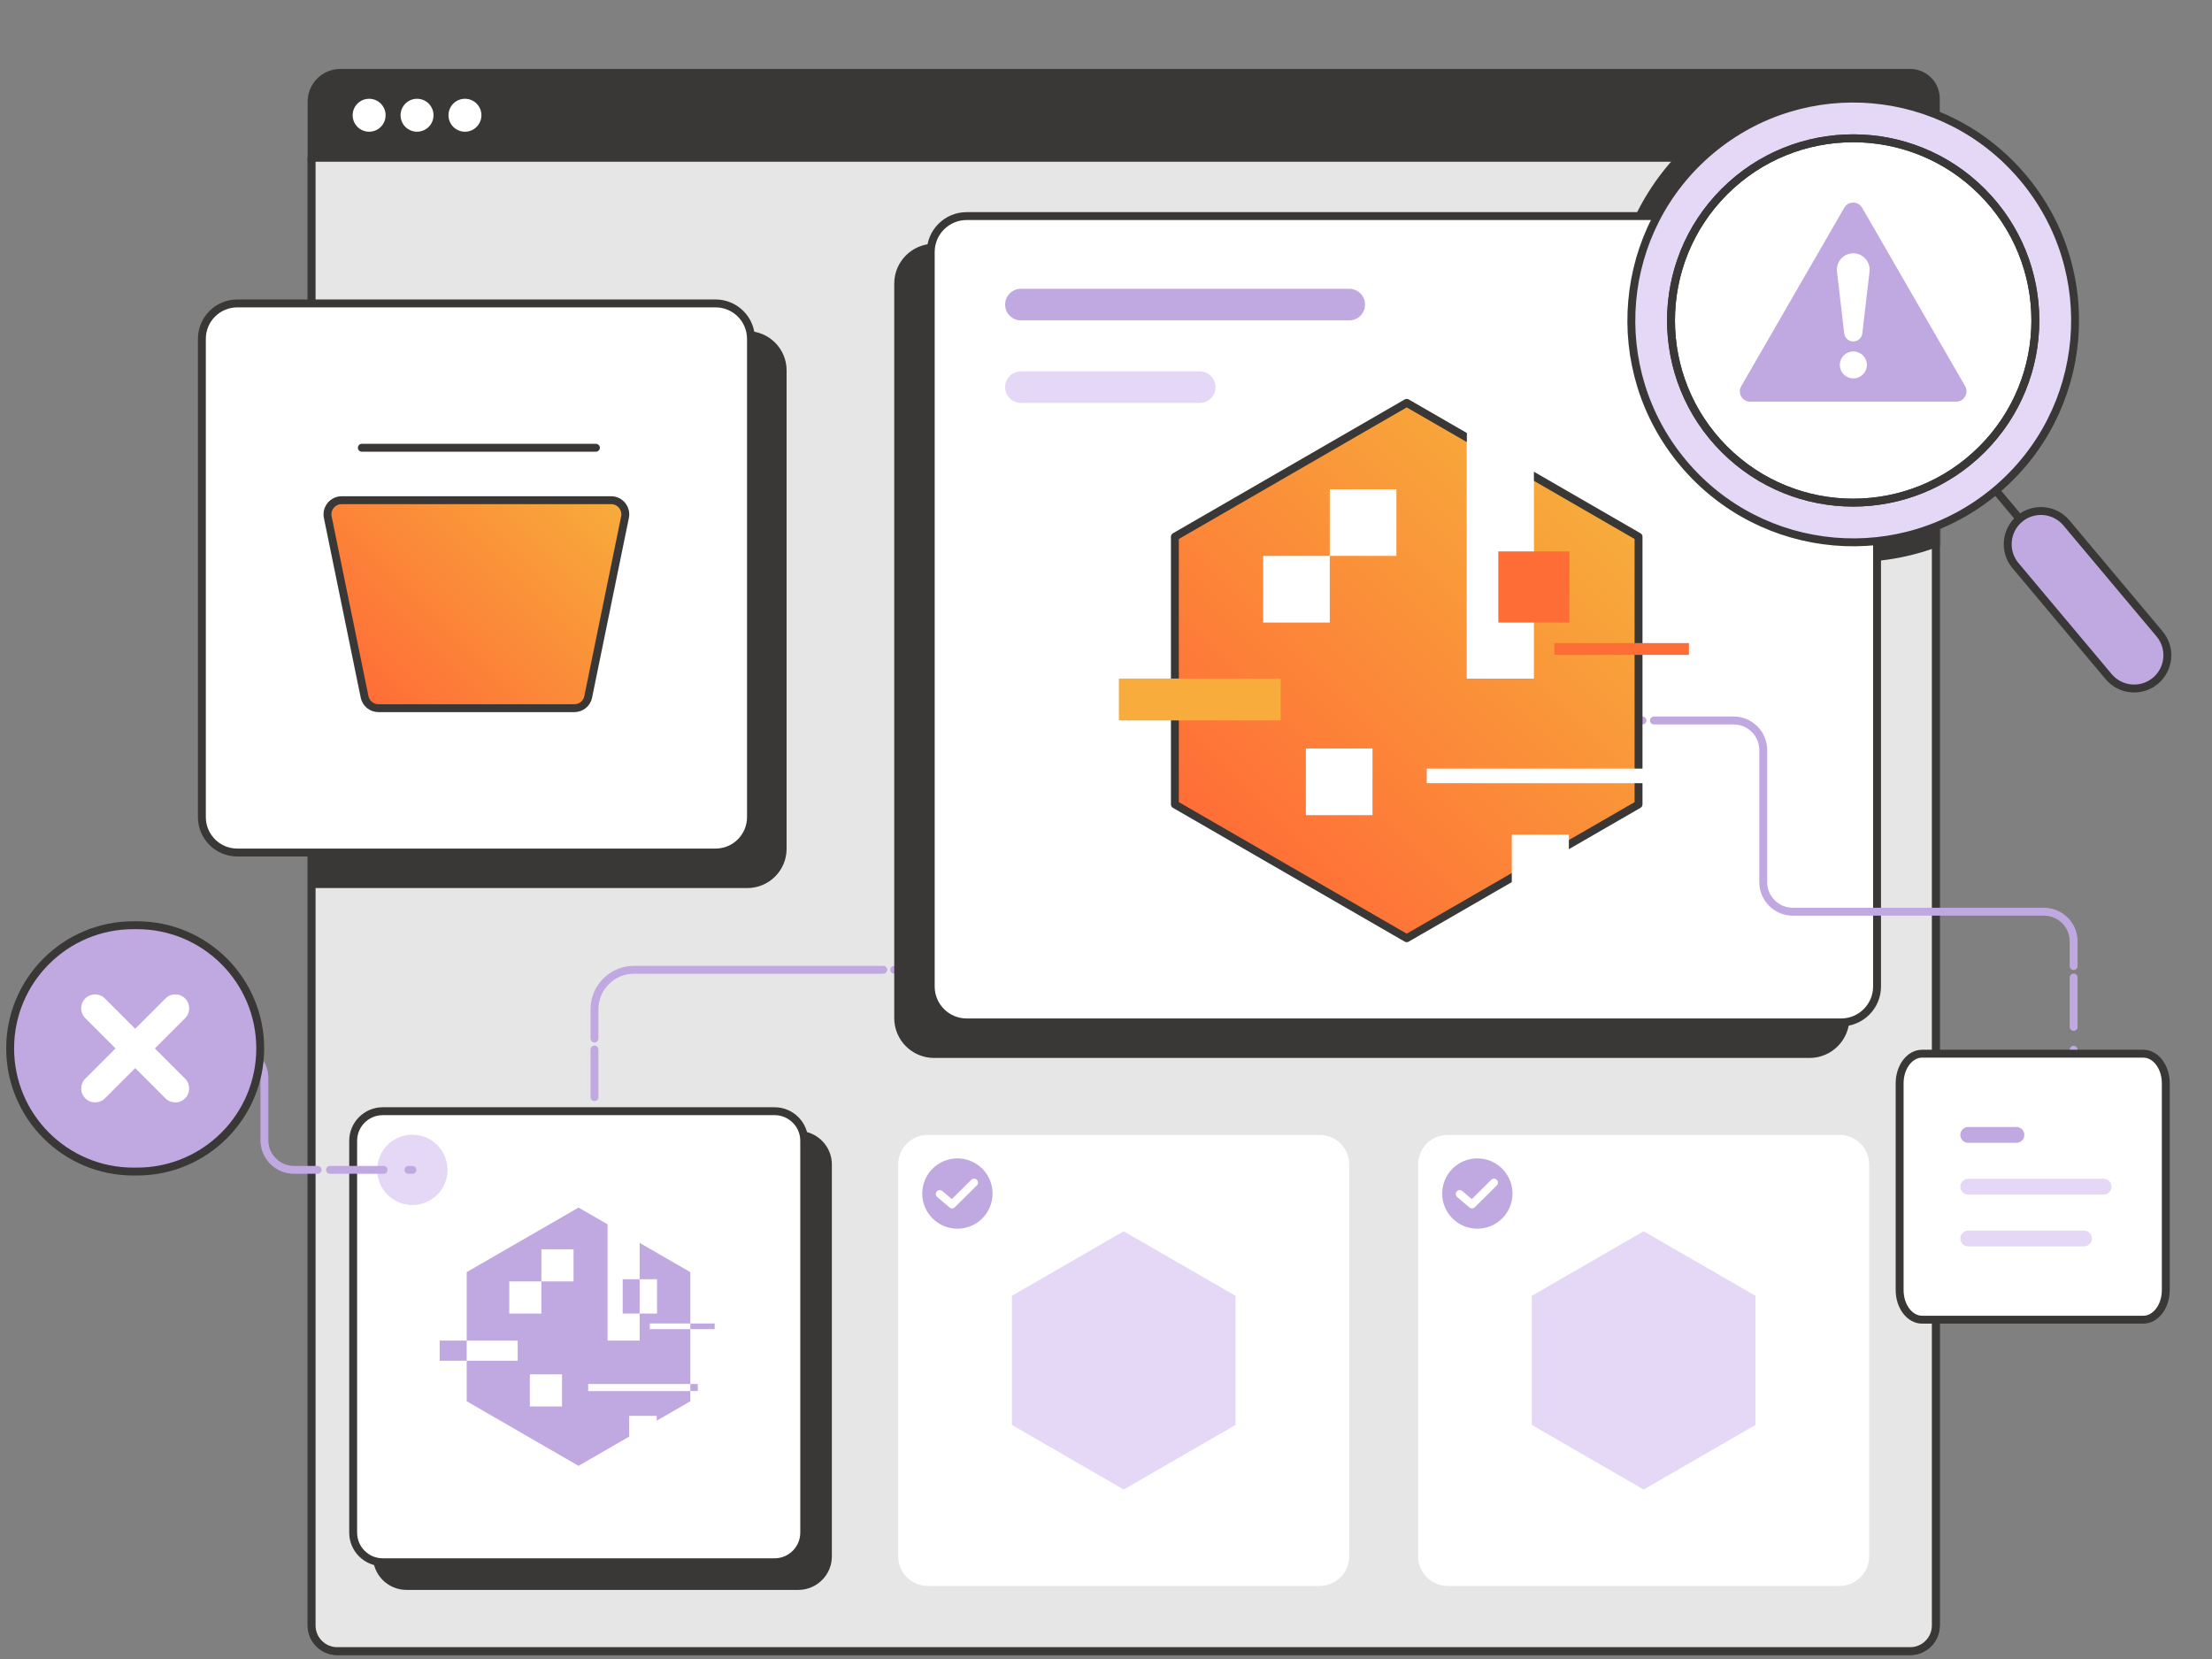 <svg width="560" height="420" viewBox="0 0 560 420" fill="none" xmlns="http://www.w3.org/2000/svg">
<rect x="0" y="0" width="560" height="420" fill="#808080" stroke="none"/>
<path d="M78.88 39.886H490.08V411.516C490.08 415.096 487.17 418.006 483.59 418.006H85.38C81.8 418.006 78.89 415.096 78.89 411.516V39.886H78.88Z" stroke="#3A3836" stroke-width="2" stroke-miterlimit="10"/>
<path d="M78.88 39.886H490.08V411.516C490.08 415.096 487.17 418.006 483.59 418.006H85.38C81.8 418.006 78.89 415.096 78.89 411.516V39.886H78.88Z" fill="#E6E6E6" stroke="#3A3836" stroke-width="2" stroke-miterlimit="10"/>
<path d="M483.59 17.456H86.15C81.59 17.456 77.88 21.166 77.88 25.726V40.886H491.08V24.946C491.08 20.816 487.72 17.456 483.59 17.456Z" fill="#3A3836"/>
<path d="M93.45 33.346C95.753 33.346 97.62 31.479 97.62 29.176C97.62 26.873 95.753 25.006 93.45 25.006C91.147 25.006 89.28 26.873 89.28 29.176C89.28 31.479 91.147 33.346 93.45 33.346Z" fill="white"/>
<path d="M105.58 33.346C107.883 33.346 109.75 31.479 109.75 29.176C109.75 26.873 107.883 25.006 105.58 25.006C103.277 25.006 101.41 26.873 101.41 29.176C101.41 31.479 103.277 33.346 105.58 33.346Z" fill="white"/>
<path d="M117.71 33.346C120.013 33.346 121.88 31.479 121.88 29.176C121.88 26.873 120.013 25.006 117.71 25.006C115.407 25.006 113.54 26.873 113.54 29.176C113.54 31.479 115.407 33.346 117.71 33.346Z" fill="white"/>
<path d="M150.5 284.316V283.316" stroke="#C0A8E1" stroke-width="2" stroke-linecap="round" stroke-linejoin="round"/>
<path d="M150.5 277.746V265.696" stroke="#C0A8E1" stroke-width="2" stroke-linecap="round" stroke-linejoin="round"/>
<path d="M150.5 262.916V255.516C150.5 249.996 154.98 245.516 160.5 245.516H223.61" stroke="#C0A8E1" stroke-width="2" stroke-linecap="round" stroke-linejoin="round"/>
<path d="M226.39 245.516H227.39" stroke="#C0A8E1" stroke-width="2" stroke-linecap="round" stroke-linejoin="round"/>
<path d="M458.11 62.706H236.48C231.46 62.706 227.39 66.776 227.39 71.796V257.746C227.39 262.766 231.46 266.836 236.48 266.836H458.11C463.13 266.836 467.2 262.766 467.2 257.746V71.796C467.2 66.776 463.13 62.706 458.11 62.706Z" fill="#3A3836" stroke="#3A3836" stroke-width="2" stroke-miterlimit="10"/>
<mask id="mask0_4309_27740" style="mask-type:luminance" maskUnits="userSpaceOnUse" x="79" y="39" width="412" height="380">
<path d="M79.61 39.886H490.81V411.516C490.81 415.096 487.9 418.006 484.32 418.006H86.1C82.52 418.006 79.61 415.096 79.61 411.516V39.886Z" fill="white"/>
</mask>
<g mask="url(#mask0_4309_27740)">
<path d="M508.886 41.418C486.95 19.482 451.385 19.482 429.449 41.418C407.514 63.354 407.514 98.919 429.449 120.854C451.385 142.79 486.95 142.79 508.886 120.854C530.821 98.919 530.821 63.354 508.886 41.418Z" stroke="#3A3836" stroke-width="10" stroke-miterlimit="10"/>
</g>
<path d="M466.11 54.706H244.72C239.7 54.706 235.63 58.776 235.63 63.796V249.746C235.63 254.766 239.7 258.836 244.72 258.836H466.11C471.13 258.836 475.2 254.766 475.2 249.746V63.796C475.2 58.776 471.13 54.706 466.11 54.706Z" fill="white" stroke="#3A3836" stroke-width="2" stroke-miterlimit="10"/>
<path d="M198.14 93.776V214.876C198.14 219.826 194.13 223.826 189.19 223.826H79.91V84.826H189.19C194.13 84.826 198.14 88.836 198.14 93.776Z" fill="#3A3836" stroke="#3A3836" stroke-width="2" stroke-miterlimit="10"/>
<path d="M258.46 77.106H341.58" stroke="#C0A8E1" stroke-width="8" stroke-linecap="round" stroke-linejoin="round"/>
<path d="M258.46 98.006H303.73" stroke="#E4D8F6" stroke-width="8" stroke-linecap="round" stroke-linejoin="round"/>
<path d="M524.97 266.756V265.756" stroke="#C0A8E1" stroke-width="2" stroke-linecap="round" stroke-linejoin="round"/>
<path d="M524.97 259.976V247.466" stroke="#C0A8E1" stroke-width="2" stroke-linecap="round" stroke-linejoin="round"/>
<path d="M524.97 244.586V238.316C524.97 234.176 521.61 230.816 517.47 230.816H453.89C449.75 230.816 446.39 227.456 446.39 223.316V189.896C446.39 185.756 443.03 182.396 438.89 182.396H418.71" stroke="#C0A8E1" stroke-width="2" stroke-linecap="round" stroke-linejoin="round"/>
<path d="M415.82 182.386H414.82" stroke="#C0A8E1" stroke-width="2" stroke-linecap="round" stroke-linejoin="round"/>
<path d="M388.21 120.516V171.786H371.35V110.776L356.12 101.986L297.43 135.866V203.626L356.12 237.516L414.81 203.626V135.866L388.2 120.506L388.21 120.516ZM347.47 206.366H330.6V189.496H347.47V206.366ZM353.52 140.736H336.65V157.606H319.79V140.736H336.65V123.876H353.52V140.736Z" fill="url(#paint0_linear_4309_27740)"/>
<path d="M371.36 110.776L356.13 101.986L297.44 135.876V203.646L356.13 237.526L414.82 203.646V135.876L388.33 120.576" stroke="#3A3836" stroke-width="2" stroke-linecap="square" stroke-linejoin="round"/>
<path d="M388.33 100.996H371.36V171.786H388.33V100.996Z" fill="white"/>
<path d="M324.22 171.786H283.26V182.386H324.22V171.786Z" fill="#F7AC3B"/>
<path d="M427.58 162.806H393.51V165.796H427.58V162.806Z" fill="#FF6D37"/>
<path d="M418.72 194.586H361.2V198.276H418.72V194.586Z" fill="white"/>
<path d="M397.18 211.296H382.73V225.746H397.18V211.296Z" fill="white"/>
<path d="M397.33 139.596H379.32V157.606H397.33V139.596Z" fill="#FF6D37"/>
<path d="M465.71 287.316H366.52C362.378 287.316 359.02 290.674 359.02 294.816V394.006C359.02 398.148 362.378 401.506 366.52 401.506H465.71C469.852 401.506 473.21 398.148 473.21 394.006V294.816C473.21 290.674 469.852 287.316 465.71 287.316Z" fill="white"/>
<path d="M512.197 45.023C492.256 21.259 456.827 18.159 433.063 38.1C409.299 58.04 406.199 93.47 426.139 117.234C446.08 140.998 481.509 144.098 505.274 124.157C529.038 104.217 532.137 68.787 512.197 45.023Z" fill="#E4D8F6" stroke="#3A3836" stroke-width="2" stroke-miterlimit="10"/>
<path d="M546.726 160.482L523.142 132.375C520.153 128.813 514.844 128.347 511.284 131.334C507.724 134.322 507.261 139.631 510.25 143.193L533.834 171.3C536.823 174.862 542.132 175.328 545.692 172.341C549.252 169.353 549.715 164.044 546.726 160.482Z" fill="#C0A8E1" stroke="#3A3836" stroke-width="2" stroke-miterlimit="10"/>
<path d="M511.29 131.336L505.26 124.156" stroke="#3A3836" stroke-width="2" stroke-miterlimit="10"/>
<path d="M501.772 48.517C483.761 30.506 454.56 30.506 436.549 48.517C418.538 66.528 418.538 95.729 436.549 113.74C454.56 131.751 483.761 131.751 501.772 113.74C519.783 95.729 519.783 66.528 501.772 48.517Z" fill="white" stroke="#3A3836" stroke-width="2" stroke-miterlimit="10"/>
<path d="M497.5 97.756L484.46 75.176L471.43 52.596C470.42 50.856 467.9 50.856 466.9 52.596L440.82 97.766C439.82 99.506 441.07 101.686 443.08 101.686H495.24C497.25 101.686 498.5 99.506 497.5 97.766V97.756ZM469.2 95.796C467.3 95.796 465.78 94.286 465.78 92.386C465.78 90.486 467.3 88.976 469.2 88.976C471.1 88.976 472.63 90.496 472.63 92.386C472.63 94.276 471.11 95.796 469.2 95.796ZM473.3 68.756L471.47 84.416C471.33 85.576 470.35 86.446 469.18 86.446C468.01 86.446 467.03 85.576 466.89 84.416L465.06 68.756C464.76 66.296 466.7 64.126 469.18 64.126C471.5 64.126 473.32 66.016 473.32 68.266C473.32 68.426 473.32 68.586 473.29 68.756H473.3Z" fill="#C0A8E1"/>
<path d="M180.65 337.946V324.546L167.42 316.906V326.396H171.95V335.356H167.42V342.406H159.04V312.066L151.47 307.696L122.29 324.546V342.406H135.6V347.676H122.29V358.246L151.47 375.096L164.7 367.456V362.056H171.89V363.306L180.66 358.246V355.576H153.99V353.746H180.66V339.426H170.07V337.936H180.66L180.65 337.946ZM147.16 359.606H138.77V351.216H147.16V359.606ZM150.17 326.966H141.78V335.356H133.4V326.966H141.78V318.586H150.17V326.966Z" fill="#784FA9"/>
<path d="M122.28 342.416H115.23V347.686H122.28V342.416Z" fill="#784FA9"/>
<path d="M187 337.946H180.65V339.436H187V337.946Z" fill="#784FA9"/>
<path d="M182.59 353.746H180.65V355.576H182.59V353.746Z" fill="#784FA9"/>
<path d="M171.89 363.316V369.246H164.7V367.466L171.89 363.316Z" fill="#784FA9"/>
<path d="M167.42 326.406H163V335.366H167.42V326.406Z" fill="#784FA9"/>
<path d="M109.27 308.006H109.54C114.428 308.006 118.39 304.044 118.39 299.156C118.39 294.268 114.428 290.306 109.54 290.306H109.27C104.382 290.306 100.42 294.268 100.42 299.156C100.42 304.044 104.382 308.006 109.27 308.006Z" fill="#F79A8E"/>
<path d="M202.1 287.316H102.91C98.768 287.316 95.41 290.674 95.41 294.816V394.006C95.41 398.148 98.768 401.506 102.91 401.506H202.1C206.242 401.506 209.6 398.148 209.6 394.006V294.816C209.6 290.674 206.242 287.316 202.1 287.316Z" fill="#3A3836" stroke="#3A3836" stroke-width="2" stroke-miterlimit="10"/>
<path d="M196.1 281.316H96.91C92.768 281.316 89.41 284.674 89.41 288.816V388.006C89.41 392.148 92.768 395.506 96.91 395.506H196.1C200.242 395.506 203.6 392.148 203.6 388.006V288.816C203.6 284.674 200.242 281.316 196.1 281.316Z" fill="white" stroke="#3A3836" stroke-width="2" stroke-linecap="round" stroke-linejoin="round"/>
<path d="M174.77 335.056V322.066L161.94 314.656V323.856H166.34V332.546H161.94V339.386H153.81V309.956L146.46 305.716L118.15 322.056V339.386H131.06V344.496H118.15V354.746L146.46 371.096L159.29 363.686V358.446H166.26V359.666L174.77 354.756V352.166H148.9V350.386H174.77V336.496H164.5V335.056H174.77ZM142.28 356.066H134.14V347.926H142.28V356.066ZM145.2 324.406H137.06V332.546H128.93V324.406H137.06V316.276H145.2V324.406Z" fill="#C0A8E1"/>
<path d="M118.15 339.386H111.31V344.496H118.15V339.386Z" fill="#C0A8E1"/>
<path d="M180.93 335.056H174.77V336.496H180.93V335.056Z" fill="#C0A8E1"/>
<path d="M176.65 350.376H174.77V352.156H176.65V350.376Z" fill="#C0A8E1"/>
<path d="M161.93 323.856H157.64V332.546H161.93V323.856Z" fill="#C0A8E1"/>
<path d="M104.4 305.066C109.315 305.066 113.3 301.081 113.3 296.166C113.3 291.251 109.315 287.266 104.4 287.266C99.485 287.266 95.5 291.251 95.5 296.166C95.5 301.081 99.485 305.066 104.4 305.066Z" fill="#E4D8F6"/>
<path d="M334.08 287.316H234.89C230.748 287.316 227.39 290.674 227.39 294.816V394.006C227.39 398.148 230.748 401.506 234.89 401.506H334.08C338.222 401.506 341.58 398.148 341.58 394.006V294.816C341.58 290.674 338.222 287.316 334.08 287.316Z" fill="white"/>
<path d="M242.38 311.066C247.295 311.066 251.28 307.081 251.28 302.166C251.28 297.251 247.295 293.266 242.38 293.266C237.465 293.266 233.48 297.251 233.48 302.166C233.48 307.081 237.465 311.066 242.38 311.066Z" fill="#C0A8E1"/>
<path d="M256.18 328.056V360.746L284.48 377.096L312.79 360.746V328.056L284.48 311.716L256.18 328.056Z" fill="#E4D8F6"/>
<path d="M237.92 302.286L241.03 304.926L246.6 299.396" stroke="white" stroke-width="2" stroke-linecap="round" stroke-linejoin="round"/>
<path d="M374.01 311.066C378.925 311.066 382.91 307.081 382.91 302.166C382.91 297.251 378.925 293.266 374.01 293.266C369.095 293.266 365.11 297.251 365.11 302.166C365.11 307.081 369.095 311.066 374.01 311.066Z" fill="#C0A8E1"/>
<path d="M387.8 328.056V360.746L416.11 377.096L444.42 360.746V328.056L416.11 311.716L387.8 328.056Z" fill="#E4D8F6"/>
<path d="M369.55 302.286L372.66 304.926L378.23 299.396" stroke="white" stroke-width="2" stroke-linecap="round" stroke-linejoin="round"/>
<path d="M542.615 266.756H486.607C483.466 266.756 480.92 270.114 480.92 274.256V326.596C480.92 330.738 483.466 334.096 486.607 334.096H542.615C545.756 334.096 548.302 330.738 548.302 326.596V274.256C548.302 270.114 545.756 266.756 542.615 266.756Z" fill="white" stroke="#3A3836" stroke-width="2" stroke-miterlimit="10"/>
<path d="M498.29 287.316H510.489" stroke="#C0A8E1" stroke-width="4" stroke-miterlimit="10" stroke-linecap="round"/>
<path d="M498.29 300.426H532.563" stroke="#E4D8F6" stroke-width="4" stroke-miterlimit="10" stroke-linecap="round"/>
<path d="M498.29 313.536H527.584" stroke="#E4D8F6" stroke-width="4" stroke-miterlimit="10" stroke-linecap="round"/>
<path d="M104.4 296.166H103.4" stroke="#C0A8E1" stroke-width="2" stroke-linecap="round" stroke-linejoin="round"/>
<path d="M97.13 296.166H83.54" stroke="#C0A8E1" stroke-width="2" stroke-linecap="round" stroke-linejoin="round"/>
<path d="M80.41 296.166H74.44C70.3 296.166 66.94 292.806 66.94 288.666V272.916C66.94 268.776 63.58 265.416 59.44 265.416H57.67" stroke="#C0A8E1" stroke-width="2" stroke-linecap="round" stroke-linejoin="round"/>
<path d="M54.53 265.416H53.53" stroke="#C0A8E1" stroke-width="2" stroke-linecap="round" stroke-linejoin="round"/>
<path d="M33.75 296.596H34.7C51.92 296.596 65.88 282.636 65.88 265.416C65.88 248.195 51.92 234.236 34.7 234.236H33.75C16.53 234.236 2.57 248.195 2.57 265.416C2.57 282.636 16.53 296.596 33.75 296.596Z" fill="#C0A8E1"/>
<path d="M33.75 296.596H34.7C51.92 296.596 65.88 282.636 65.88 265.416C65.88 248.195 51.92 234.236 34.7 234.236H33.75C16.53 234.236 2.57 248.195 2.57 265.416C2.57 282.636 16.53 296.596 33.75 296.596Z" fill="#C0A8E1" stroke="#3A3836" stroke-width="2" stroke-miterlimit="10"/>
<path d="M24.08 279.086C23.18 279.086 22.28 278.746 21.59 278.056C20.21 276.676 20.21 274.446 21.59 273.076L41.89 252.776C43.27 251.396 45.5 251.396 46.87 252.776C48.24 254.156 48.25 256.386 46.87 257.756L26.57 278.056C25.88 278.746 24.98 279.086 24.08 279.086Z" fill="white"/>
<path d="M44.37 279.086C43.47 279.086 42.57 278.746 41.88 278.056L21.58 257.756C20.2 256.376 20.2 254.146 21.58 252.776C22.96 251.406 25.19 251.396 26.56 252.776L46.86 273.076C48.24 274.456 48.24 276.686 46.86 278.056C46.17 278.746 45.27 279.086 44.37 279.086Z" fill="white"/>
<path d="M501.772 48.517C483.761 30.506 454.56 30.506 436.549 48.517C418.538 66.528 418.538 95.729 436.549 113.74C454.56 131.751 483.761 131.751 501.772 113.74C519.783 95.729 519.783 66.528 501.772 48.517Z" stroke="#3A3836" stroke-width="2" stroke-miterlimit="10"/>
<path d="M181.16 76.816H60.07C55.122 76.816 51.11 80.828 51.11 85.776V206.866C51.11 211.815 55.122 215.826 60.07 215.826H181.16C186.109 215.826 190.12 211.815 190.12 206.866V85.776C190.12 80.828 186.109 76.816 181.16 76.816Z" fill="white" stroke="#3A3836" stroke-width="2" stroke-miterlimit="10"/>
<path d="M148.92 176.426C148.58 178.096 147.11 179.286 145.41 179.286H95.81C94.11 179.286 92.64 178.086 92.3 176.426L82.98 130.936C82.53 128.716 84.22 126.636 86.49 126.636H154.72C156.99 126.636 158.68 128.716 158.23 130.936L148.91 176.426H148.92Z" fill="url(#paint1_linear_4309_27740)"/>
<path d="M148.92 176.426C148.58 178.096 147.11 179.286 145.41 179.286H95.81C94.11 179.286 92.64 178.086 92.3 176.426L82.98 130.936C82.53 128.716 84.22 126.636 86.49 126.636H154.72C156.99 126.636 158.68 128.716 158.23 130.936L148.91 176.426H148.92Z" stroke="#3A3836" stroke-width="2" stroke-linecap="round" stroke-linejoin="round"/>
<path d="M91.6 113.356H150.86" stroke="#3A3836" stroke-width="2" stroke-linecap="round" stroke-linejoin="round"/>
<defs>
<linearGradient id="paint0_linear_4309_27740" x1="309.85" y1="216.036" x2="402.42" y2="123.466" gradientUnits="userSpaceOnUse">
<stop stop-color="#FF6D37"/>
<stop offset="1" stop-color="#F7AC3B"/>
</linearGradient>
<linearGradient id="paint1_linear_4309_27740" x1="91.98" y1="176.936" x2="149.25" y2="119.666" gradientUnits="userSpaceOnUse">
<stop stop-color="#FF6D37"/>
<stop offset="1" stop-color="#F7AC3B"/>
</linearGradient>
</defs>
</svg>
